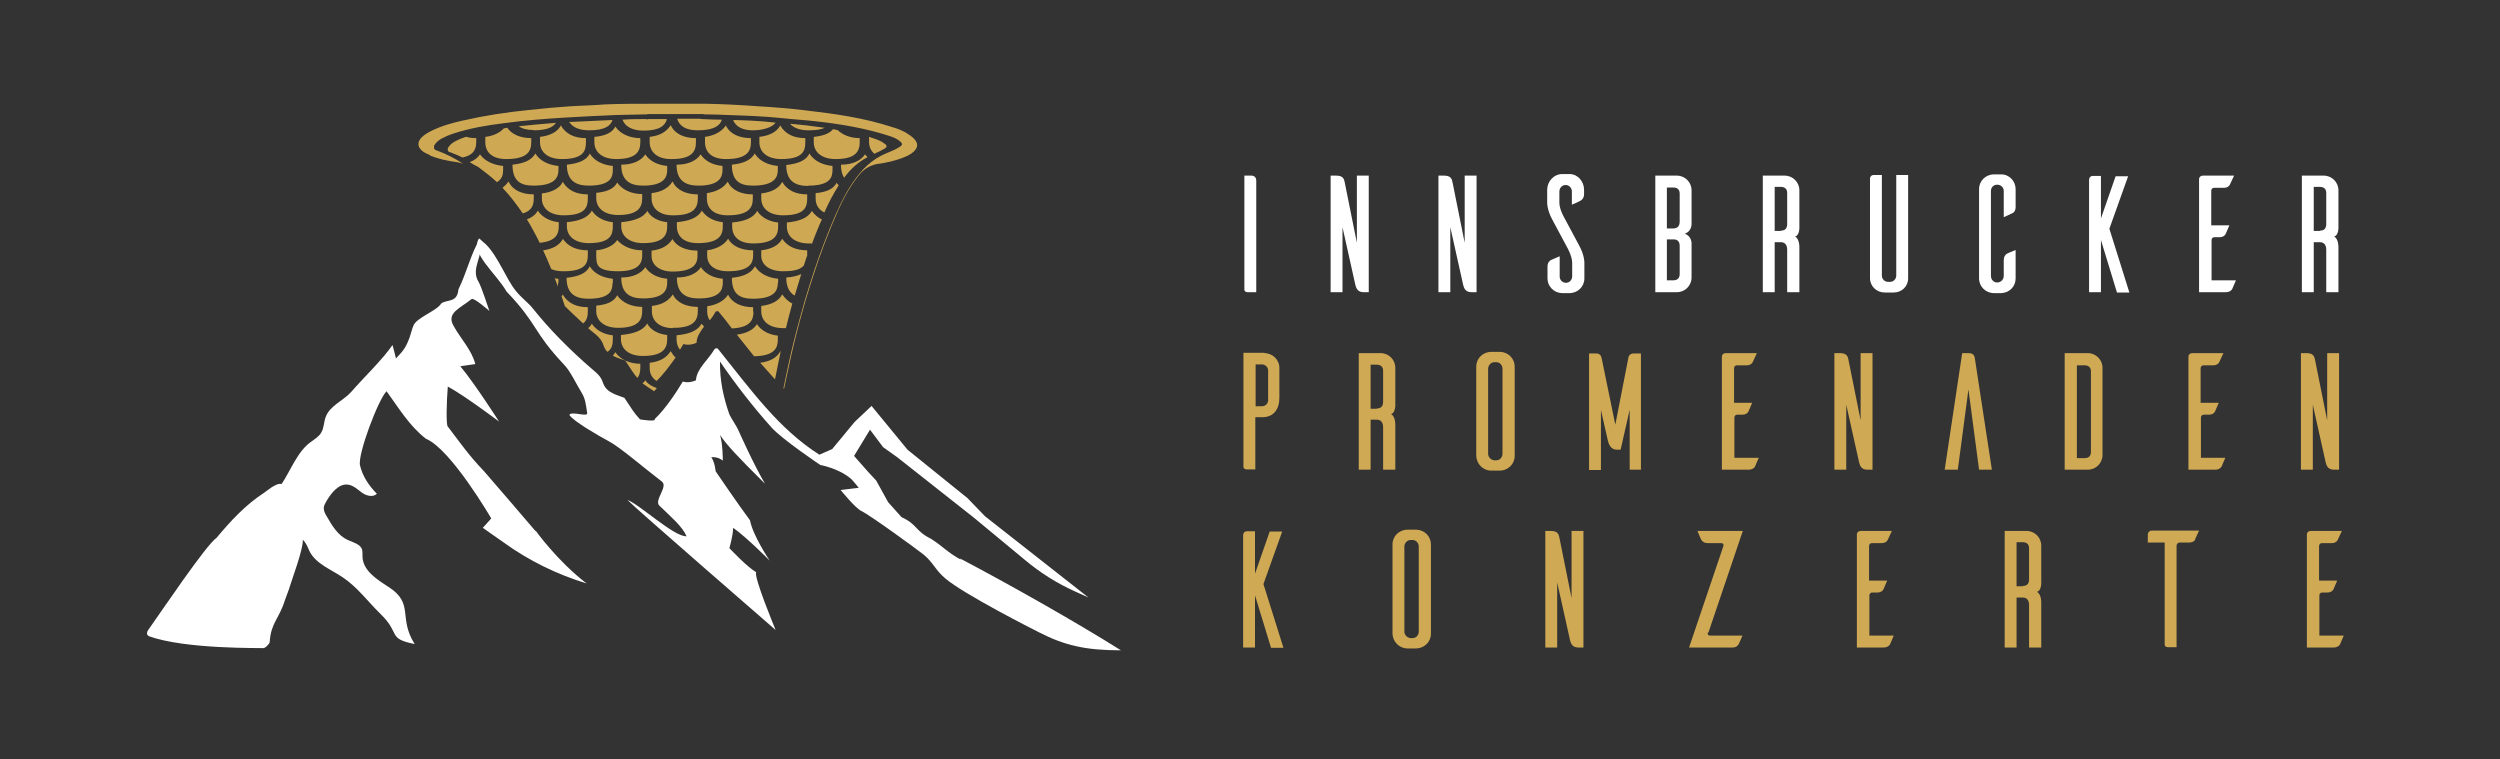<?xml version="1.0" encoding="UTF-8"?>
<svg id="Ebene_1" xmlns="http://www.w3.org/2000/svg" version="1.1" viewBox="0 0 800 243">
  <rect x="0" y="0" width="800" height="243" fill="#333333" stroke="none"/>
  <!-- Generator: Adobe Illustrator 29.3.1, SVG Export Plug-In . SVG Version: 2.1.0 Build 151)  -->
  <defs>
    <style>
      .st0 {
        fill: #d0a954;
      }

      .st1 {
        fill: #cfa854;
      }

      .st2 {
        fill: #fff;
      }
    </style>
  </defs>
  <g>
    <g>
      <path class="st2" d="M171.4,170s-15.9-18.6-16.5-19.2c-4.9-5.1-7.4-8.8-11.6-14.3-.6-.4-.4-8,0-12.8,5.4,2.9,16.4,11.2,16.4,11.2,0,0-7.8-12.2-12.4-17.7,1.6-.2,3.2-.5,4.8-.7-1.2-4.6-4.7-8.1-7-12.3-2.3-4.1,2.1-5.5,5.8-8.5.7-.6,5.7,3.8,5.7,3.8,0,0-2.6-7.9-3.4-9.2-2.9-4.6,2-8.6.4-13.9-2.8,4.4-4.2,10.7-6.9,16.2-.4,4.4-3.5,3.1-5.5,4.5-1.4,2.4-7.9,4.5-8.9,7.1-.5,1.2-.8,2.5-1.2,3.7-1.2,3.3-2,4.3-4.4,6.8-.2-.9-.6-2.5-1.1-4.3-3.2,4.7-9.5,10.7-13.2,15-2.6,2.9-6.9,4.4-8.2,8.1-.6,1.6-.5,3.4-1.4,4.9-.7,1.3-2.1,2.1-3.3,3-4.3,3-6.5,9.2-9.4,13.5-1.6-.6-5.1,2.5-5.6,2.8-5.9,3.8-10.7,9-15.2,14.4-3.3,2.2-17.7,23.6-21.8,29.4-.3.4-.6,1-.4,1.5.1.3.4.5.6.6,11.6,4.2,35.8,3.7,36.5,3.8s2.1-1.5,2.1-1.9c.4-6.3,2.9-7.2,4.9-13.5.3-1,1.4-3.6,1.6-4.5.5-1.8,4.3-11.8,4.1-14.8.4.4.7.8,1,1.3.5.8.8,1.7,1.2,2.5,2.1,4,6.8,5.7,10.5,8.2,4.7,3.1,8.1,7.8,12.2,11.8,6.5,6.3,2,7.8,10.9,9.6-5.4-8.5,0-12.9-8.4-18.3-3.7-2.4-8.2-5.2-8.3-9.7,0-.7,0-1.5-.1-2.2-.6-1.8-2.8-2.3-4.6-3.1-3.1-1.4-5-4.5-6.7-7.5-.5-.8-1-1.7-1-2.7,0-.8.5-1.6.9-2.3,1.6-2.7,4-5.7,7-5.2,1.7.3,3,1.6,4.4,2.6,1.4,1,3.5,1.5,4.7.3-2.5-2.5-4.6-5.6-5.4-9.1-.8-3.5,5.9-21.2,8.5-23.7,4,5.5,7.3,11.1,12.6,15.2,8,3.3,20.9,25.5,20.9,25.5l-2.7,3s5.5,3.9,6.7,4.7c8,5.8,17,10.2,26.5,13.1-9.4-7.2-16.3-16.9-16.3-16.9Z"/>
      <path class="st2" d="M307.5,179.1c-4.3-2.3-5.8-4.3-9.6-6.7-5.1-2.5-4.3-4.6-9.4-6.9l-4.3-4.8-3.8-6.9-2.6-2.8-4.5-5.1,5.1-8.4,4.2,5.6,4.5,3.2,24.6,19.4,16.3,13.5c4.9,4.1,10.3,7.5,16.1,10.1l4.2,1.9-33.1-26-5.6-5.8-19.2-15.5-11.5-14-5.4,5.1-7.2,8.7-4.1,1.8c-13.1-8.3-22-20.9-32.4-33.8-.3-.4-.9-.3-1.2.1-1.9,3.3-5.7,6.2-5.9,9.9-1.3.6-2.8.8-4.2.4-2.3,3.8-5.7,8.9-9,12,.6,1-4.7.1-4.7.1-2.3-2.5-2.4-3.1-5-6.9-2.4-.9-5.2-1.6-6.4-3.8-.4-.7-.6-1.6-1-2.3-.6-1.1-1.6-2-2.6-2.8q-11.4-9.8-19.3-19.7c-1.4-1.8-3.6-3.3-5.5-5.7-3-3.7-5.6-10.9-9.5-14.8l-2.2-1.9c-3.1,4.5,5.5,11.2,8.8,17,10.3,10.8,8.2,12.6,18.5,23.5,2,2.1,3.8,6.1,5.6,9,1.1,1.8,1.3,3.7,1.7,6.4.2,1.4-5.2-.8-5.7.6,1.4,2.1,9.3,6.6,12.6,8.4,3.5,1.8,11.1,8.4,17,12.9,2.1,1.6-2.6,6-.8,7.7,3.9,3.8,7.3,6.6,8.7,9.8-3.9.3-15.3-10.4-18.9-11.6,1.9,2.1,47.4,41.6,47.4,41.6,0,0-7.2-17.3-6.2-18.5-2.8-1.5-8.6-7.7-8.6-7.7,0,0,1.2-4.1,1.2-6.5,4.2,2.9,11.7,10.5,11.7,10.5,0,0-5.4-8-6.3-12.9-3.8-5.1-11-15.7-11-15.7,0,0-.2-2.8-1.4-4.5,2.3-.2,3.7,1.1,3.7,1.1,0,0,0-5.6-.9-8.2,2.2,3.2,5.3,6.6,14.4,15.6-3.6-6.1-8.3-16.6-8.6-17.3-.3-.8-2.5-4.1-2.8-4.9-1.9-5.4-3.1-10.9-3-16.9,5,7.3,10.5,14.4,16.4,21,3.2,3.7,15.7,12.1,15.7,12.1,0,0,5.8,1,9.8,4.4.6.5,2.5,2.9,2.5,2.9l-5.8.7s4.6,5.7,6.6,6.7c3.1,1.5,18.4,12.7,20,14,3.2,2.7,3.6,4.8,6.9,7.6,6,5.1,28.1,16.3,29.9,17.2,8.2,4.2,14.8,5.8,26.3,5.8-14.8-9.3-36.1-21.3-51.5-29.4Z"/>
    </g>
    <path class="st1" d="M205.5,80.1v1.7c0,2.3-1,5-7.7,5s-7-2-7-5v-1.7c3.3-.3,5.7-1.7,6.7-3.3,1.7,2,4.7,3.3,8,3.3ZM180.1,76.5c-1,1.9-3.2,3.2-6.3,3.6.9,2,1.8,4,2.6,6,1.1.5,2.4.7,4,.7,7,0,7.7-2.7,7.7-5v-1.7c-3.7,0-6.4-1.3-8-3.7ZM189.4,67.4c-1.3,2.3-4,3.3-8,3.7v1.3c0,3.3,2.7,5.4,7,5.4,7,0,7.7-2.7,7.7-5.4v-1.3c-3-.3-5.4-1.7-6.7-3.7ZM178.7,90.5v-1.3c-.4,0-.8,0-1.2-.2.4.9.7,1.8,1,2.7,0-.4.1-.8.1-1.2ZM215.2,76.5c-1.3,2-3.3,3.3-6.7,3.7v1.7c0,3,2.7,5,6.7,5,7,0,8-2.7,8-5v-1.7c-3.7,0-6.7-1.3-8-3.7ZM241,99.6v-1.3c-3.7,0-6.7-1.3-8-4-1.3,2-3.7,3.3-6.7,3.7v1.7c0,1.1.3,2,.8,2.8.7-.8,1.3-1.7,1.8-2.6.2-.4.9-.5,1.2,0,1.4,1.7,2.8,3.4,4.1,5.2,6-.3,6.9-2.8,6.9-5.3ZM241,81.8v-1.7c-3.7,0-6.7-1.3-8-3.7-1.3,2-3.7,3.3-6.7,3.7v1.7c0,3,2.3,5,6.7,5,7,0,8-2.7,8-5ZM207.2,67.4c-1.3,2.3-4.3,3.3-8.4,3.7v1.3c0,3.3,2.7,5.4,7,5.4,6.7,0,7.7-2.7,7.7-5.4v-1.3c-3-.3-5.4-1.7-6.4-3.7ZM196.1,90.5v-1.3c-3.3-.3-6-1.7-7.4-4-1,2.3-3.7,3.3-7.4,3.7,0,5,2.7,6.7,7,6.7,7,0,7.7-2.7,7.7-5ZM224.6,67.4c-1.3,2.3-4,3.3-8,3.7v1.3c0,3.3,2.3,5.4,6.7,5.4,7,0,8-2.7,8-5.4v-1.3c-3-.3-5.4-1.7-6.7-3.7ZM249,72.5v-1.3c-3-.3-5.4-1.7-6.7-3.7-1.3,2.3-4,3.3-8,3.7v1.3c0,3.3,2.3,5.4,6.7,5.4,7,0,8-2.7,8-5.4ZM249,90.5v-1.3c-3.3-.3-6-1.7-7.4-4-1.3,2.3-3.7,3.3-7.4,3.7,0,5,2.3,6.7,6.7,6.7,7,0,8-2.7,8-5ZM241.6,49c-1.3,2.3-3.7,3.3-7.4,3.7,0,5,2.3,6.7,6.7,6.7,7,0,8-2.7,8-5v-1.3c-3.3-.3-6-1.7-7.4-4ZM232.9,58.1c-1.3,2-3.7,3.3-6.7,3.7v1.7c0,3.3,2.3,5.4,6.7,5.4,7,0,8-2.7,8-5.4v-1.3c-3.7,0-6.7-1.3-8-4ZM224.2,49.4c-1.3,2-4,3.3-7.7,3.3,0,5,2.7,6.7,7,6.7,6.7,0,7.7-2.7,7.7-5v-1.3c-3.3-.3-5.7-1.7-7-3.7ZM197.8,104.9c6.7,0,7.7-2.7,7.7-5.4v-1.3c-3.3,0-6.4-1.3-8-3.7-1,2-3.3,3-6.7,3.3v1.7c0,3.3,2.7,5.4,7,5.4ZM205.8,113.9c6.7,0,7.7-2.7,7.7-5.4v-1.3c-3-.3-5.4-1.7-6.4-3.7-1.3,2.3-4.3,3.3-8.4,3.7v1.3c0,3.3,2.7,5.4,7,5.4ZM242.3,103.6c-1.2,2-3.3,3-6.5,3.5,1.8,2.3,3.7,4.6,5.5,6.9,6.6-.1,7.6-2.7,7.6-5.3v-1.3c-3-.3-5.4-1.7-6.7-3.7ZM258.7,59.4c7,0,7.7-2.7,7.7-5v-1.3c-3.3-.3-6-1.7-7.4-4-1,2.3-3.7,3.3-7.4,3.7,0,5,2.7,6.7,7,6.7ZM243.6,61.8v1.7c0,3.3,2.7,5.4,7,5.4,7,0,7.7-2.7,7.7-5.4v-1.3c-3.7,0-6.4-1.3-8-4-1,2-3.3,3.3-6.7,3.7ZM270.1,56.9c2-2.7,4.4-5,7.5-6.6-.3-.3-.5-.6-.8-.9-1.3,2-4,3.3-7.7,3.3,0,1.8.4,3.2,1,4.2ZM243.2,116c1.6,1.8,3.2,3.6,4.8,5.4.6-3,1.2-5.9,1.8-8.9,0,0,0,0-.1-.1-1,2-3.3,3.3-6.5,3.7ZM152.4,44.2c-1.1,0-2.2-.1-3.1-.4,0,0-.2,0-.3,0-1.1.4-2.2.8-3.3,1.4-1,.5-1.8,1.2-2.4,2.2v.8c.2.4.6.5,1,.6,1.3.5,2.5,1,3.7,1.6,3.8-.8,4.4-2.9,4.4-5.1v-1.3ZM266.6,41.3c-1.2,1.5-3.3,2.2-6.2,2.5v1.7c0,3.3,2.7,5.4,7,5.4,6.7,0,7.7-2.7,7.7-5.4v-1.3c-2.8,0-5.3-.9-7.1-2.6-.5,0-1-.2-1.5-.3ZM137.5,49.7c2.8,1.2,5.8,1.8,8.8,2.2.7.1,1.3.3,1.9.5-2.6-1.7-5.3-3.1-8.3-4.2-.4-.1-.8-.3-1-.7v-.9c.6-1,1.5-1.8,2.5-2.3,1.1-.6,2.3-1.1,3.5-1.5,5.4-1.8,10.9-2.7,16.5-3.4,6.6-.9,13.2-1.4,19.8-1.8,5.4-.3,10.7-.6,16.1-.8,3.1-.1,6.2-.1,9.4-.2.3,0,.5,0,.7-.1h17.5c.2,0,.4.1.6.1,2.4,0,4.9.1,7.3.2,5.9.2,11.7.4,17.5,1,3.5.4,7.1.6,10.7,1,8,.9,15.9,2.2,23.6,4.7,1.2.4,2.5.9,3.5,1.8.8.7.7,1.1-.2,1.7-1.4.9-2.9,1.5-4.4,2.1-4.6,1.9-7.9,5.3-10.6,9.3-3.1,4.5-5.2,9.5-7.3,14.5-4.9,12-8.6,24.3-11.7,36.8-1.2,4.8-2.2,9.7-3.2,14.5,0,0,.1.1.2.2.5-2.3,1-4.7,1.5-7,2.1-9.8,4.7-19.5,7.8-29,2.3-7.2,5-14.3,8.1-21.3,1.8-4,3.9-7.7,6.6-11.1q2.4-3,6.2-3.6c0,0,.2,0,.3,0,2.4-.4,4.8-.9,7.2-1.8,1.3-.5,2.6-1,3.7-2,1.5-1.4,1.6-2.7.2-4.2-.8-.8-1.7-1.4-2.7-2-1.3-.7-2.7-1.3-4.2-1.7-9.1-3-18.5-4.3-28-5.4-5-.6-10-1-15-1.3-5.6-.4-11.3-.7-16.9-.8-5.6,0-11.3,0-16.9,0-5,0-10.1,0-15.1.2-3.7.3-7.4.4-11.1.6-4.5.3-8.9.7-13.4,1.2-7.1.7-14.2,1.8-21.2,3.4-3.6.8-7.1,1.8-10.4,3.5-1.1.6-2.1,1.2-2.9,2.1-1.1,1.3-1.1,2.7.2,3.9.7.7,1.7,1.1,2.6,1.5ZM153.4,53.7c1.8,1.4,3.6,2.7,5.3,4.3.1.1.2.2.3.3,1.7-1,2-2.5,2-3.9v-1.3c-3.3-.3-6-1.7-7.4-3.7-.7,1.1-1.8,1.9-3.3,2.5.6.3,1.1.7,1.7,1,.5.2.9.4,1.4.8ZM231.3,90.5v-1.3c-3.3-.3-5.7-1.7-7-3.7-1.3,2-4,3.3-7.7,3.3,0,5,2.7,6.7,7,6.7,6.7,0,7.7-2.7,7.7-5ZM222.9,109.7c0-1.9,1.2-3.6,2.4-5.2-.3-.3-.5-.6-.8-.9-1.3,2.3-4,3.3-8,3.7v1.3c0,1.3.4,2.5,1.1,3.3.4-.6.7-1.2,1.1-1.8,1.4.4,2.9.2,4.2-.4ZM213.5,90.5v-1.3c-3.3-.3-5.7-1.7-7-3.7-1.3,2-4,3.3-7.7,3.3,0,5,2.7,6.7,7,6.7,6.7,0,7.7-2.7,7.7-5ZM215.2,104.9c0,0,.1,0,.2,0,0,0,.1,0,.2,0,6.7,0,7.7-2.7,7.7-5.4v-1.3c-3.7,0-6.7-1.3-8-4,0,0,0,0,0,0,0,0,0,0,0,0-1.3,2-3.3,3.3-6.7,3.7v1.7c0,3.3,2.7,5.4,6.7,5.4ZM215.2,58.1s0,0,0,0c0,0,0,0,0,0-1.3,2-3.3,3.3-6.7,3.7v1.7c0,3.3,2.7,5.4,6.7,5.4s.1,0,.2,0c0,0,.1,0,.2,0,6.7,0,7.7-2.7,7.7-5.4v-1.3c-3.7,0-6.7-1.3-8-4ZM180.1,94.2c-.1.2-.2.4-.4.6.3.9.6,1.8.9,2.7,0,.2.1.3.2.5,1.5,1.5,3.3,3.2,5.8,5.5,1.3-1,1.5-2.5,1.5-3.9v-1.3c-3.7,0-6.4-1.3-8-4ZM214.6,112.4s0,0,0,0c0,0,0,0,0,0-1.3,2-3.3,3.3-6.7,3.7v1.7c0,1.8.8,3.2,2.2,4.1,2.1-2,4.2-4.8,6.1-7.5-.6-.5-1.1-1.2-1.5-1.9ZM172.1,67.4c-.7,1.3-1.9,2.2-3.5,2.8,1.2,1.9,2.2,3.8,3.2,5.7.3.6.6,1.2.9,1.8,5.3-.5,6.1-2.9,6.1-5.3v-1.3c-3-.3-5.4-1.7-6.7-3.7ZM196.9,40.5c-1,2-3.3,3-6.7,3.3v1.7c0,3.3,2.7,5.4,7,5.4,6.7,0,7.7-2.7,7.7-5.4v-1.3c-3.3,0-6.4-1.3-8-3.7ZM179.5,40.1c-1,2-3.3,3.3-6.7,3.7v1.7c0,3.3,2.7,5.4,7,5.4,7,0,7.7-2.7,7.7-5.4v-1.3c-3.7,0-6.4-1.3-8-4ZM162.5,40.9c-.4,0-.9.1-1.3.2-1.4,1.5-3.4,2.4-5.9,2.7v1.7c0,3.3,2.3,5.4,6.7,5.4,7,0,8-2.7,8-5.4v-1.3c-3.3,0-6.1-1.1-7.6-3.2ZM249.7,40.1c-1,2-3.3,3.3-6.7,3.7v1.7c0,3.3,2.7,5.4,7,5.4,7,0,7.7-2.7,7.7-5.4v-1.3c-3.7,0-6.4-1.3-8-4ZM182.2,39.1c1.1,1.7,3.3,2.6,6.3,2.6,5.2,0,6.9-1.5,7.5-3.3-4.3.2-8.6.4-12.9.6-.3,0-.6,0-.9,0ZM206.9,38.1c-2.6,0-5.2,0-7.7.2.8,2.2,3.2,3.5,6.7,3.5,5.3,0,7-1.7,7.5-3.7h-5.8c-.2.1-.5.1-.7.1ZM234.6,38.4c.8,2.1,3,3.3,6.3,3.3s6.4-1,7.3-2.5c-.1,0-.3,0-.4,0-4.4-.5-8.8-.7-13.3-.8ZM232.3,40.1c-1.3,2-3.7,3.3-6.7,3.7v1.7c0,3.3,2.3,5.4,6.7,5.4,7,0,8-2.7,8-5.4v-1.3c-3.7,0-6.7-1.3-8-4ZM214.6,40.1s0,0,0,0c0,0,0,0,0,0-1.3,2-3.3,3.3-6.7,3.7v1.7c0,3.3,2.7,5.4,6.7,5.4s.1,0,.2,0c0,0,.1,0,.2,0,6.7,0,7.7-2.7,7.7-5.4v-1.3c-3.7,0-6.7-1.3-8-4ZM224,38h-7.3c.7,2.4,2.9,3.7,6.5,3.7,5.3,0,7.2-1.5,7.8-3.4-2.1,0-4.3-.1-6.4-.2-.2,0-.4,0-.5-.1ZM170.7,41.7c4.3,0,6.3-1,7.2-2.4-4,.3-8,.7-11.9,1.1,1.1.8,2.7,1.2,4.7,1.2ZM206.5,49.4c-1.3,2-4,3.3-7.7,3.3,0,5,2.7,6.7,7,6.7,6.7,0,7.7-2.7,7.7-5v-1.3c-3.3-.3-5.7-1.7-7-3.7ZM283.2,46.1c-.9-.8-2.1-1.3-3.3-1.7-.6-.2-1.2-.4-1.8-.6v1.6c0,1.6.6,2.9,1.7,3.8,1.1-.5,2.2-1,3.2-1.6.9-.5.9-.9.2-1.6ZM196.1,108.6v-1.3c-3-.3-5.4-1.7-6.7-3.7-.3.5-.7,1-1.2,1.4.6.5,1.1,1,1.8,1.5,1,.8,2,1.7,2.6,2.8.4.7.6,1.6,1,2.3.2.4.5.7.8,1,1.5-1,1.7-2.6,1.7-4.1ZM210.1,124.2c-.1-.2-2.3-.6-3.6-2.5-.3.4-.6.7-.9,1l3.7,2.5.9-1ZM203.9,121c.8-.9,1-2.1,1-3.3v-1.3c-3.3,0-6.4-1.3-8-3.7-.2.4-.5.8-.8,1.1,1.2.7,2.7,1.1,4,1.6,2.1,3.1,2.5,4,3.9,5.6ZM252.9,39.7c1.2,1.3,3.2,2,5.8,2s4.1-.3,5.2-.8c-2-.3-4-.5-6-.8-1.7-.2-3.3-.3-5-.5ZM197.5,58.4c-1,2-3.3,3-6.7,3.3v1.7c0,3.3,2.7,5.4,7,5.4,6.7,0,7.7-2.7,7.7-5.4v-1.3c-3.3,0-6.4-1.3-8-3.7ZM162.7,58.1c-.5.8-1.2,1.4-1.9,2,2.4,2.5,4.5,5.3,6.5,8.2,3-.9,3.5-2.8,3.5-4.8v-1.3c-3.7,0-6.7-1.3-8-4ZM188.8,49c-1,2.3-3.7,3.3-7.4,3.7,0,5,2.7,6.7,7,6.7,7,0,7.7-2.7,7.7-5v-1.3c-3.3-.3-6-1.7-7.4-4ZM171.4,49c-1.3,2.3-3.7,3.3-7.4,3.7,0,5,2.3,6.7,6.7,6.7,7,0,8-2.7,8-5v-1.3c-3.3-.3-6-1.7-7.4-4ZM173.4,61.8v1.7c0,3.3,2.7,5.4,7,5.4,7,0,7.7-2.7,7.7-5.4v-1.3c-3.7,0-6.4-1.3-8-4-1,2-3.3,3.3-6.7,3.7ZM258.3,82c0,0,0-.1,0-.2v-1.7c-3.7,0-6.4-1.3-8-3.7-1,2-3.3,3.3-6.7,3.7v1.7c0,3,2.7,5,7,5s5.6-.8,6.6-1.8c.3-1,.7-2,1-3ZM256.4,87.7c-1.3.6-2.9,1-4.8,1.1,0,3,1,4.8,2.7,5.8.7-2.3,1.4-4.6,2.1-6.9ZM268.4,59.3c-.3-.3-.5-.5-.7-.8-1,2-3.3,3-6.7,3.3v1.7c0,2.1,1,3.6,2.8,4.5,1.3-3,2.8-5.9,4.6-8.7ZM259.9,77.8c.7-1.9,1.5-3.9,2.3-5.8.3-.6.5-1.2.8-1.8-1.4-.6-2.4-1.6-3.2-2.7-1.3,2.3-4,3.3-8,3.7v1.3c0,3.3,2.7,5.4,7,5.4s.8,0,1.2,0ZM253.6,97.2c-1.3-.7-2.4-1.7-3.3-3-1,2-3.3,3.3-6.7,3.7v1.7c0,3.3,2.7,5.4,7,5.4s.6,0,.9,0c.6-2.6,1.3-5.1,2-7.7Z"/>
  </g>
  <g>
    <g>
      <path class="st2" d="M400.5,56.2c1.1,0,1.5.9,1.5,1.5v35.8h-2.7c-.9,0-1.1-.5-1.1-.8v-36.5h2.3Z"/>
      <path class="st2" d="M438.1,93.5h-1.8c-2.1,0-2.4-1.7-2.6-2.4l-4.1-18.4v20.8h-3.8v-37.3h1.8c2.1,0,2.5,1,2.7,2.1l3.9,19.4v-21.5h3.8v37.3Z"/>
      <path class="st2" d="M472.6,93.5h-1.8c-2.1,0-2.4-1.7-2.6-2.4l-4.1-18.4v20.8h-3.8v-37.3h1.8c2.1,0,2.5,1,2.7,2.1l3.9,19.4v-21.5h3.8v37.3Z"/>
      <path class="st2" d="M503,65.6v-4.3c0-1.2-.9-2.1-2-2.1s-2,.9-2,2.1v3.6c0,2.2,1.7,5,1.7,5l4.6,8.6c1.9,3.4,1.7,5.9,1.7,5.9v4.7c0,2.6-2.1,4.7-4.8,4.7h-2.4c-2.6-.1-4.6-2.2-4.6-4.7v-3.8c0-1.2.6-1.8,1.1-2.1.3-.1,1.9-.8,2.8-1.2v6.5c0,1.1.9,2,2,2s2-.9,2-2.1v-4.3c0-2.2-1.7-5.1-1.7-5.1l-4.6-8.6c-1.9-3.4-1.7-5.9-1.7-5.9v-3.8c0-2.6,2.1-5,4.8-5h2.4c2.6,0,4.6,2.4,4.6,5v1.4c0,1.2-.6,1.8-1.1,2.1-.3.2-1.8.9-2.8,1.3Z"/>
      <path class="st2" d="M541.3,77.9v10.9c0,2.6-2.1,4.7-4.7,4.7h-6.9v-37.3h6.9c2.6,0,4.7,2.1,4.7,4.7v10.9s0,2.3-2.2,3c2.2.7,2.2,3,2.2,3ZM537.5,61.9c0-1.4-1-1.9-2-1.9h-2.1v13.1h2.1c1,0,2-.5,2-2.2v-8.9ZM537.5,78.7c0-1.7-1-2.1-2-2.1h-2.1v13.1h2.1c1,0,2-.5,2-2v-9Z"/>
      <path class="st2" d="M571.9,93.5v-13.6c0-1.8-1-2.4-2-2.4h-2v16h-3.8v-37.3h7c2.6,0,4.7,2.1,4.7,4.7v11.5s.2,2.9-1.4,3.3c1.5.7,1.4,3.5,1.4,3.5v14.3h-3.8ZM569.9,73.8c1,0,2-.4,2-2.1v-10c0-1.4-1-1.9-2-1.9h-2v14.1h2Z"/>
      <path class="st2" d="M610.6,89.1c0,2.6-2.1,4.5-4.6,4.5h0c0,0-2.9,0-2.9,0-2.6,0-4.7-2-4.7-4.6v-31.9c0-.6.5-1.1,1.1-1.1h2.7v32.2c0,1.1.9,2,2,2h.6c1.1,0,2-.9,2-2v-32.2h3.8v32.9Z"/>
      <path class="st2" d="M645,89.1c0,2.6-2,4.6-4.6,4.7h-2.3c-2.7,0-4.8-2.1-4.8-4.7v-28.6c0-2.6,2.1-4.7,4.8-4.7h2.3c2.6,0,4.6,2.2,4.6,4.7v5.7c0,1.2-.5,1.8-1,2l-2.8,1.3v-8.4c0-1.1-.9-2-2.1-2s-2,.9-2,2v27.2c0,1.2.9,2.1,2,2.1s2.1-.9,2.1-2.1v-5c0-1.2.5-1.8,1-2.1.3-.2,1.8-.8,2.8-1.2v9Z"/>
      <path class="st2" d="M677.4,93.5l-5.1-16.7v16.7h-3.8v-35.8c0-1.2.8-1.4,1.2-1.4h2.6v13.6l4.7-13.5h4l-6,16.8,6.4,20.4h-4Z"/>
      <path class="st2" d="M715.5,89.7c-.4,1-1.1,2.5-1.2,2.8-.3.5-.9,1-2.1,1h-8.5v-36.2c0-.6.5-1.1,1.2-1.1h10l-1.3,2.8c-.2.5-.8,1.1-2,1.1h-3.1c-.5,0-.9.4-.9.9v11.1h5.8c-.4,1-1.1,2.5-1.2,2.8-.3.5-.8,1-2,1h-1.6c-.5,0-.9.4-.9.9v12.9h8Z"/>
      <path class="st2" d="M744.4,93.5v-13.6c0-1.8-1-2.4-2-2.4h-2v16h-3.8v-37.3h7c2.6,0,4.7,2.1,4.7,4.7v11.5s.2,2.9-1.4,3.3c1.5.7,1.4,3.5,1.4,3.5v14.3h-3.8ZM742.4,73.8c1,0,2-.4,2-2.1v-10c0-1.4-1-1.9-2-1.9h-2v14.1h2Z"/>
    </g>
    <path class="st0" d="M404.6,113c2.6,0,4.8,2.1,4.8,4.7v9.6c0,3.6-1.8,6.2-5.4,6.2h-2.3v16.7h-2.7c-.9,0-1.1-.5-1.1-.8v-36.5h6.7ZM405.8,118.4c-.1-1-1-1.8-2-1.8h-2v13.4h2c1.1,0,1.9-.8,2-1.8v-9.8ZM442.6,150.3v-13.6c0-1.8-1-2.4-2-2.4h-2v16h-3.8v-37.3h7c2.6,0,4.7,2.1,4.7,4.7v11.5s.2,2.9-1.4,3.3c1.5.7,1.4,3.5,1.4,3.5v14.3h-3.8ZM440.6,130.7c1,0,2-.4,2-2.1v-10c0-1.4-1-1.9-2-1.9h-2v14.1h2ZM480.1,112.6c2.6.1,4.6,2.2,4.6,4.7v28.6c0,2.6-2.1,4.6-4.6,4.7h-2.9c-2.6,0-4.7-2.1-4.8-4.7v-28.6c0-2.6,2.1-4.7,4.8-4.7h2.9ZM478.8,147.3c1.1,0,2-.9,2-2.1v-27.2c0-1.2-.9-2.1-2-2.1h-.6c-1.1,0-2,1-2,2.1v27.2c0,1.1.9,2,2,2.1h.6ZM525.3,150.3h-3.8v-19.2l-2.9,12.8h-1.2c-2.2,0-2.7-2.2-2.9-3l-2.2-9.7v19.2h-3.8v-37.3h2.3c1.5,0,1.7,1.4,1.7,1.4l4.4,21.4,4.2-21.5c0-.2.3-1.3,1.7-1.3h2.3v37.3ZM562.8,146.5c-.4,1-1.1,2.5-1.2,2.8-.3.5-.9,1-2.1,1h-8.5v-36.2c0-.6.5-1.1,1.2-1.1h10l-1.3,2.8c-.2.5-.8,1.1-2,1.1h-3.1c-.5,0-.9.4-.9.9v11.1h5.8c-.4,1-1.1,2.5-1.2,2.8-.3.5-.8,1-2,1h-1.6c-.5,0-.9.4-.9.9v12.9h8ZM599.3,150.3h-1.8c-2.1,0-2.4-1.7-2.6-2.4l-4.1-18.4v20.8h-3.8v-37.3h1.8c2.1,0,2.5,1,2.7,2.1l3.9,19.4v-21.5h3.8v37.3ZM637.5,150.3h-4.2l-3.4-25.7-3.4,25.7h-4.2l5.6-37.3h2.1c1.6,0,1.9,1,2,2l5.4,35.3ZM668.1,113c2.6,0,4.7,2.1,4.7,4.7v27.9c0,2.6-2.1,4.7-4.7,4.7h-7.4v-37.3h7.4ZM669.1,118.8c0-1.4-1-1.9-2-1.9h-2.5v29.7h2.5c1.1,0,2-.5,2-2v-25.8ZM712.1,146.5c-.4,1-1.1,2.5-1.2,2.8-.3.5-.9,1-2.1,1h-8.5v-36.2c0-.6.5-1.1,1.2-1.1h10l-1.3,2.8c-.2.5-.8,1.1-2,1.1h-3.1c-.5,0-.9.4-.9.9v11.1h5.8c-.4,1-1.1,2.5-1.2,2.8-.3.5-.8,1-2,1h-1.6c-.5,0-.9.4-.9.9v12.9h8ZM748.6,150.3h-1.8c-2.1,0-2.4-1.7-2.6-2.4l-4.1-18.4v20.8h-3.8v-37.3h1.8c2.1,0,2.5,1,2.7,2.1l3.9,19.4v-21.5h3.8v37.3ZM406.7,207.2l-5.1-16.7v16.7h-3.8v-35.8c0-1.2.8-1.4,1.2-1.4h2.6v13.6l4.7-13.5h4l-6,16.8,6.4,20.4h-4ZM453.3,169.5c2.6.1,4.6,2.2,4.6,4.7v28.6c0,2.6-2.1,4.6-4.6,4.7h-2.9c-2.6,0-4.7-2.1-4.8-4.7v-28.6c0-2.6,2.1-4.7,4.8-4.7h2.9ZM452,204.2c1.1,0,2-.9,2-2.1v-27.2c0-1.2-.9-2.1-2-2.1h-.6c-1.1,0-2,1-2,2.1v27.2c0,1.1.9,2,2,2.1h.6ZM506.8,207.2h-1.8c-2.1,0-2.4-1.7-2.6-2.4l-4.1-18.4v20.8h-3.8v-37.3h1.8c2.1,0,2.5,1,2.7,2.1l3.9,19.4v-21.5h3.8v37.3ZM546.5,202.4c-.2.6.2,1,.7,1h10.4l-1.2,2.7c-.3.5-.8,1.1-2,1.1h-13.9l11-32.5c.1-.5-.1-.9-.7-.9h-4.3c-1.2,0-1.8-.6-2.1-1.1-.2-.3-.8-1.8-1.2-2.8h14.5l-11,32.5ZM606,203.4c-.4,1-1.1,2.5-1.2,2.8-.3.5-.9,1-2.1,1h-8.5v-36.2c0-.6.5-1.1,1.2-1.1h10l-1.3,2.8c-.2.5-.8,1.1-2,1.1h-3.1c-.5,0-.9.4-.9.9v11.1h5.8c-.4,1-1.1,2.5-1.2,2.8-.3.5-.8,1-2,1h-1.6c-.5,0-.9.4-.9.9v12.9h8ZM649.3,207.2v-13.6c0-1.8-1-2.4-2-2.4h-2v16h-3.8v-37.3h7c2.6,0,4.7,2.1,4.7,4.7v11.5s.2,2.9-1.4,3.3c1.5.7,1.4,3.5,1.4,3.5v14.3h-3.8ZM647.3,187.5c1,0,2-.4,2-2.1v-10c0-1.4-1-1.9-2-1.9h-2v14.1h2ZM702.5,172.6c-.2.5-.8,1-2,1h-3c-.5,0-.9.4-1,.9v32.6h-2.7c-.9,0-1.1-.5-1.1-.8v-32.7h-5.4v-2.6c0-.6.5-1.2,1.2-1.2h15.2l-1.3,2.8ZM750,203.4c-.4,1-1.1,2.5-1.2,2.8-.3.5-.9,1-2.1,1h-8.5v-36.2c0-.6.5-1.1,1.2-1.1h10l-1.3,2.8c-.2.5-.8,1.1-2,1.1h-3.1c-.5,0-.9.4-.9.9v11.1h5.8c-.4,1-1.1,2.5-1.2,2.8-.3.5-.8,1-2,1h-1.6c-.5,0-.9.4-.9.9v12.9h8Z"/>
  </g>
</svg>